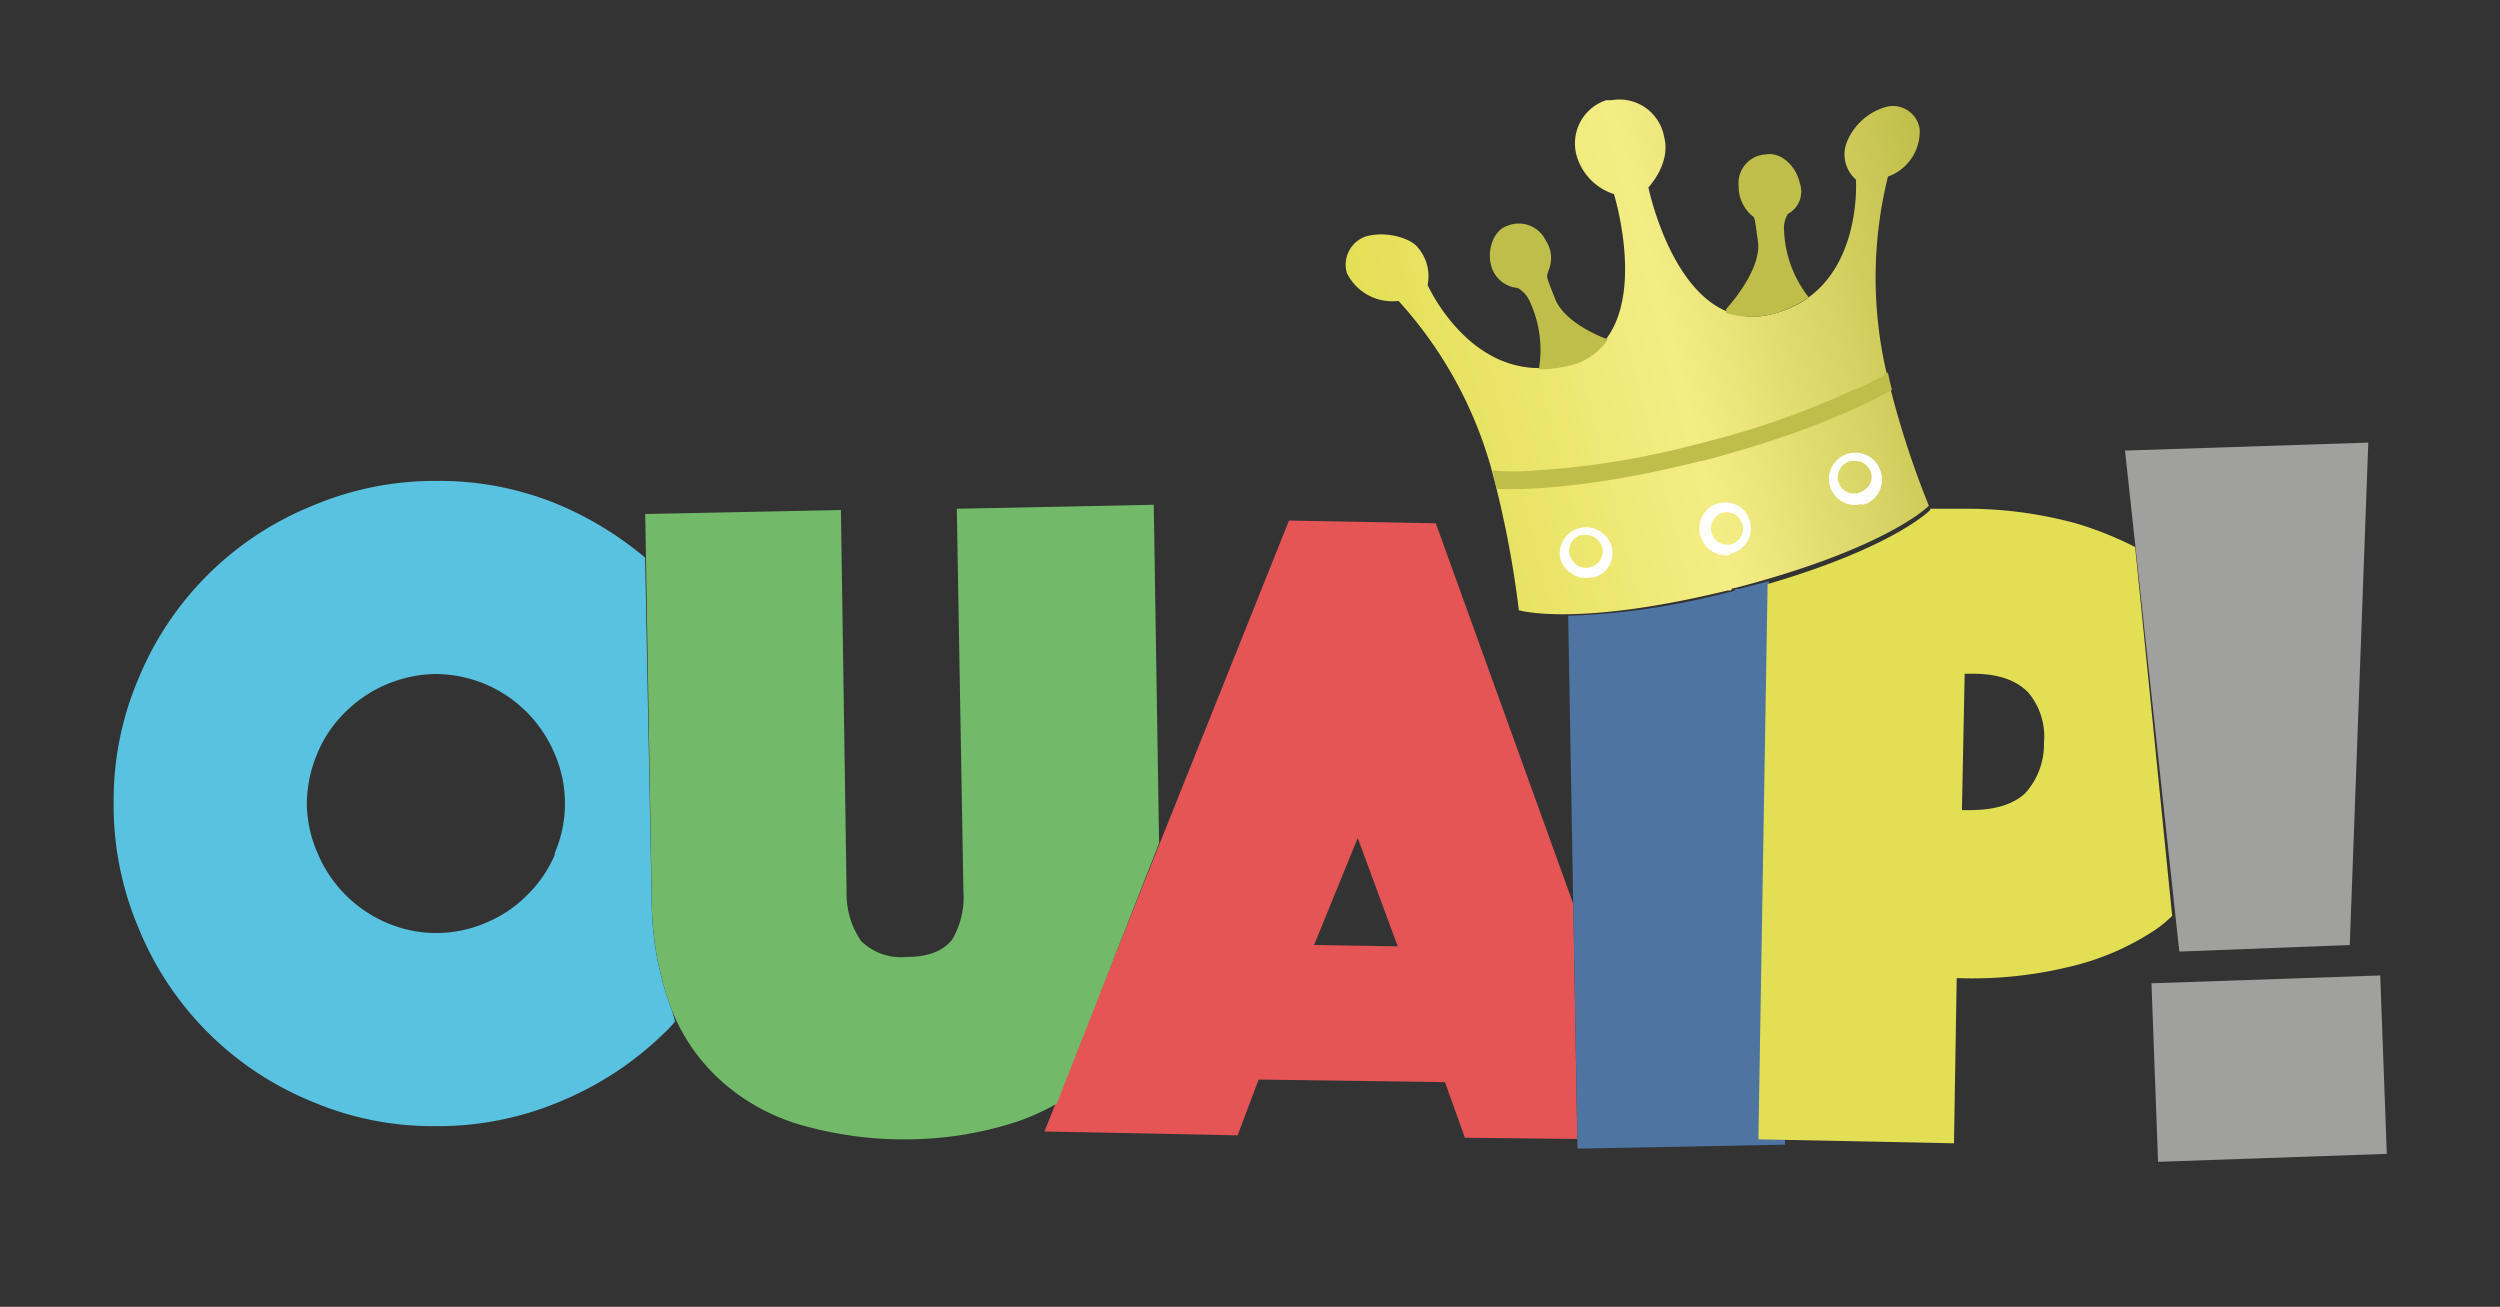 <svg xmlns="http://www.w3.org/2000/svg" xmlns:xlink="http://www.w3.org/1999/xlink" viewBox="0 0 220 115"><rect x="0" y="0" width="220" height="115" fill="#333333" stroke="none"/><defs><linearGradient id="a" x1="-35.23" y1="1281.08" x2="16.69" y2="1281.08" gradientTransform="translate(-158.3 -1213.83) rotate(-14.21)" gradientUnits="userSpaceOnUse"><stop offset="0" stop-color="#e3df55"/><stop offset="0.5" stop-color="#f4ed85"/><stop offset="1" stop-color="#c0be4a"/></linearGradient></defs><rect width="220" height="115" fill="#fff" opacity="0"/><path d="M187,39.65l21.41-.7-1.63,44.21-15,.58Zm2.33,46.88,20.13-.69.58,15.7-20.13.7Z" fill="#a0a09f"/><path d="M138.45,79.55l-12.1-33.5-12.92-.24L91.91,99.57l17,.34L110.76,95l16.4.23,1.75,4.89,9.89.11Zm-22.81,3.61,3.84-9.42L123,83.28Z" fill="#e55555"/><path d="M102,74.2l-.47-29.78-17.33.35.58,33.62a7.37,7.37,0,0,1-1,4.31c-.81,1-2.09,1.51-4,1.51a5,5,0,0,1-4-1.4,7.32,7.32,0,0,1-1.28-4.3L74,44.88l-17.22.35.58,34.32a27.61,27.61,0,0,0,1.75,9.31,16.72,16.72,0,0,0,4.65,6.52,18.06,18.06,0,0,0,7.1,3.72,33,33,0,0,0,9.31,1.16,31.5,31.5,0,0,0,9.19-1.51A19.86,19.86,0,0,0,93,97.12Z" fill="#72ba69"/><path d="M59.1,88.86a27.61,27.61,0,0,1-1.75-9.31l-.58-30.48a29.87,29.87,0,0,0-7.33-4.54,27.24,27.24,0,0,0-11-2.21,27.61,27.61,0,0,0-11,2.21A27.78,27.78,0,0,0,12.21,59.66a27.24,27.24,0,0,0-2.21,11,27.61,27.61,0,0,0,2.21,11.05A27.78,27.78,0,0,0,27.34,96.89,27.2,27.2,0,0,0,38.39,99.1a27.61,27.61,0,0,0,11-2.21,28.82,28.82,0,0,0,9.08-6,8,8,0,0,0,.93-1A9.93,9.93,0,0,0,59.1,88.86ZM48.86,75.13a11.07,11.07,0,0,1-2.44,3.61,10.92,10.92,0,0,1-3.61,2.44,11,11,0,0,1-8.84,0,11.47,11.47,0,0,1-6-6.05A11.13,11.13,0,0,1,27,70.71a11.63,11.63,0,0,1,.93-4.42,10.92,10.92,0,0,1,2.44-3.61,11.54,11.54,0,0,1,8-3.37,11.63,11.63,0,0,1,4.42.93,11.47,11.47,0,0,1,6,6.05,11,11,0,0,1,0,8.84Z" fill="#59c2e0"/><path d="M166,9.4a5.28,5.28,0,0,0-3.49,3.14,2.94,2.94,0,0,0,.81,3.26s.7,9.89-7.44,11.86-10.82-11.17-10.82-11.17,2-2.09,1.39-4.42a4,4,0,0,0-4.65-3.25h-.46a4,4,0,0,0-2.56,5,5,5,0,0,0,3.25,3.26s4,12.91-4.18,15-12.22-7-12.22-7a3.87,3.87,0,0,0-.82-3.25c-.58-.82-2.67-1.52-4.53-1.05a2.62,2.62,0,0,0-1.75,3.26,4.46,4.46,0,0,0,4.54,2.44,36.56,36.56,0,0,1,8.14,14.66,89.1,89.1,0,0,1,2.45,12.56s5,1.52,18.38-1.74h.12c.11,0,.23,0,.23-.12s.11,0,.23-.11h.12c13.38-3.49,17-7.22,17-7.22a80.3,80.3,0,0,1-3.84-12.21,37,37,0,0,1,.24-16.76,4.22,4.22,0,0,0,2.79-4.19A2.38,2.38,0,0,0,166,9.4Z" fill="url(#a)"/><path d="M133.56,25.34a2.57,2.57,0,0,1,1.05,1.16,10.16,10.16,0,0,1,.81,6A10.47,10.47,0,0,0,138,32.2a5.53,5.53,0,0,0,3.49-2.33c-1.28-.46-3.95-1.74-4.65-3.6-.93-2.33-.7-1.86-.58-2.45a2.78,2.78,0,0,0-.24-2.67,2.63,2.63,0,0,0-3.37-1.28c-1.16.35-1.86,2.09-1.4,3.6A2.64,2.64,0,0,0,133.56,25.34Z" fill="#c0be4a"/><path d="M155.9,27.66a9.33,9.33,0,0,0,3.26-1.51A10.1,10.1,0,0,1,157,20.33a2.41,2.41,0,0,1,.34-1.51,2.23,2.23,0,0,0,1.05-2.68c-.35-1.62-1.74-2.79-3-2.55A2.53,2.53,0,0,0,153,16.38a3.39,3.39,0,0,0,1,2.44c.46.47.35-.12.7,2.44s-2.8,5.94-2.8,5.94v.35A7.57,7.57,0,0,0,155.9,27.66Z" fill="#c0be4a"/><path d="M166.14,32.78a16.41,16.41,0,0,1-3.26,1.63,74.38,74.38,0,0,1-13.5,4.66,71.77,71.77,0,0,1-14.19,2.32,19.84,19.84,0,0,1-3.84,0c.12.58.23,1,.35,1.63,2.67.12,8.72-.12,17.92-2.44h.11c9-2.33,14.31-4.89,16.76-6.28C166.37,33.83,166.25,33.36,166.14,32.78Z" fill="#c0be4a"/><path d="M152.18,48.84a2.32,2.32,0,0,1-2.56-1.75,2.22,2.22,0,0,1,.23-1.74,2.09,2.09,0,0,1,1.39-1.05,2.25,2.25,0,0,1,1.75.23,2.11,2.11,0,0,1,1,1.4h0a2.23,2.23,0,0,1-1.75,2.79C152.29,48.84,152.29,48.84,152.18,48.84Zm-.47-3.72h-.12a1.44,1.44,0,0,0,.7,2.79,1.43,1.43,0,0,0,1.05-1.75h0a1.81,1.81,0,0,0-.7-.93C152.29,45.12,151.94,45,151.71,45.12Z" fill="#fff"/><path d="M139.84,50.82a1.87,1.87,0,0,1-1.51-.35,2.11,2.11,0,0,1-1.05-1.4,2.33,2.33,0,0,1,4.54-1h0a2.25,2.25,0,0,1-.23,1.75,2.11,2.11,0,0,1-1.4,1Zm-.58-3.73h-.12a1.43,1.43,0,0,0-1,1.75,1.76,1.76,0,0,0,.7.93,1.35,1.35,0,0,0,1.16.12,1.44,1.44,0,0,0,1-1.75h0A1.58,1.58,0,0,0,139.26,47.09Z" fill="#fff"/><path d="M163.58,44.42A2.32,2.32,0,0,1,161,42.67a2.33,2.33,0,0,1,4.54-1.05h0a2.29,2.29,0,0,1-.24,1.75,2.09,2.09,0,0,1-1.39,1.05C163.69,44.3,163.58,44.42,163.58,44.42ZM163,40.58h-.12a1.44,1.44,0,1,0,.7,2.79,1.81,1.81,0,0,0,.93-.7,1.33,1.33,0,0,0,.11-1.16h0A1.46,1.46,0,0,0,163,40.58Z" fill="#fff"/><path d="M154.85,100l.82-48.86c-.82.23-1.75.46-2.68.69h-.12c-.11,0-.23,0-.23.12s-.12,0-.23.12h-.12A63.82,63.82,0,0,1,138,54.19l.82,46.89,18.26-.35V100Z" fill="#4e74a1"/><path d="M187.89,48.14a30.49,30.49,0,0,0-5.23-2.09A36.38,36.38,0,0,0,173,44.77h-3.14v.11s-3.14,3.26-14.31,6.52l-.81,48.86,17.21.35.24-14.54a36,36,0,0,0,9.65-.93,23.14,23.14,0,0,0,7.92-3.38,11,11,0,0,0,1.39-1.16Zm-9.65,21.64c-1.05,1-2.68,1.51-4.89,1.51h-.7l.24-12h.69c2.33,0,3.84.58,4.89,1.63a6,6,0,0,1,1.4,4.42A6.42,6.42,0,0,1,178.24,69.78Z" fill="#e3df55"/></svg>